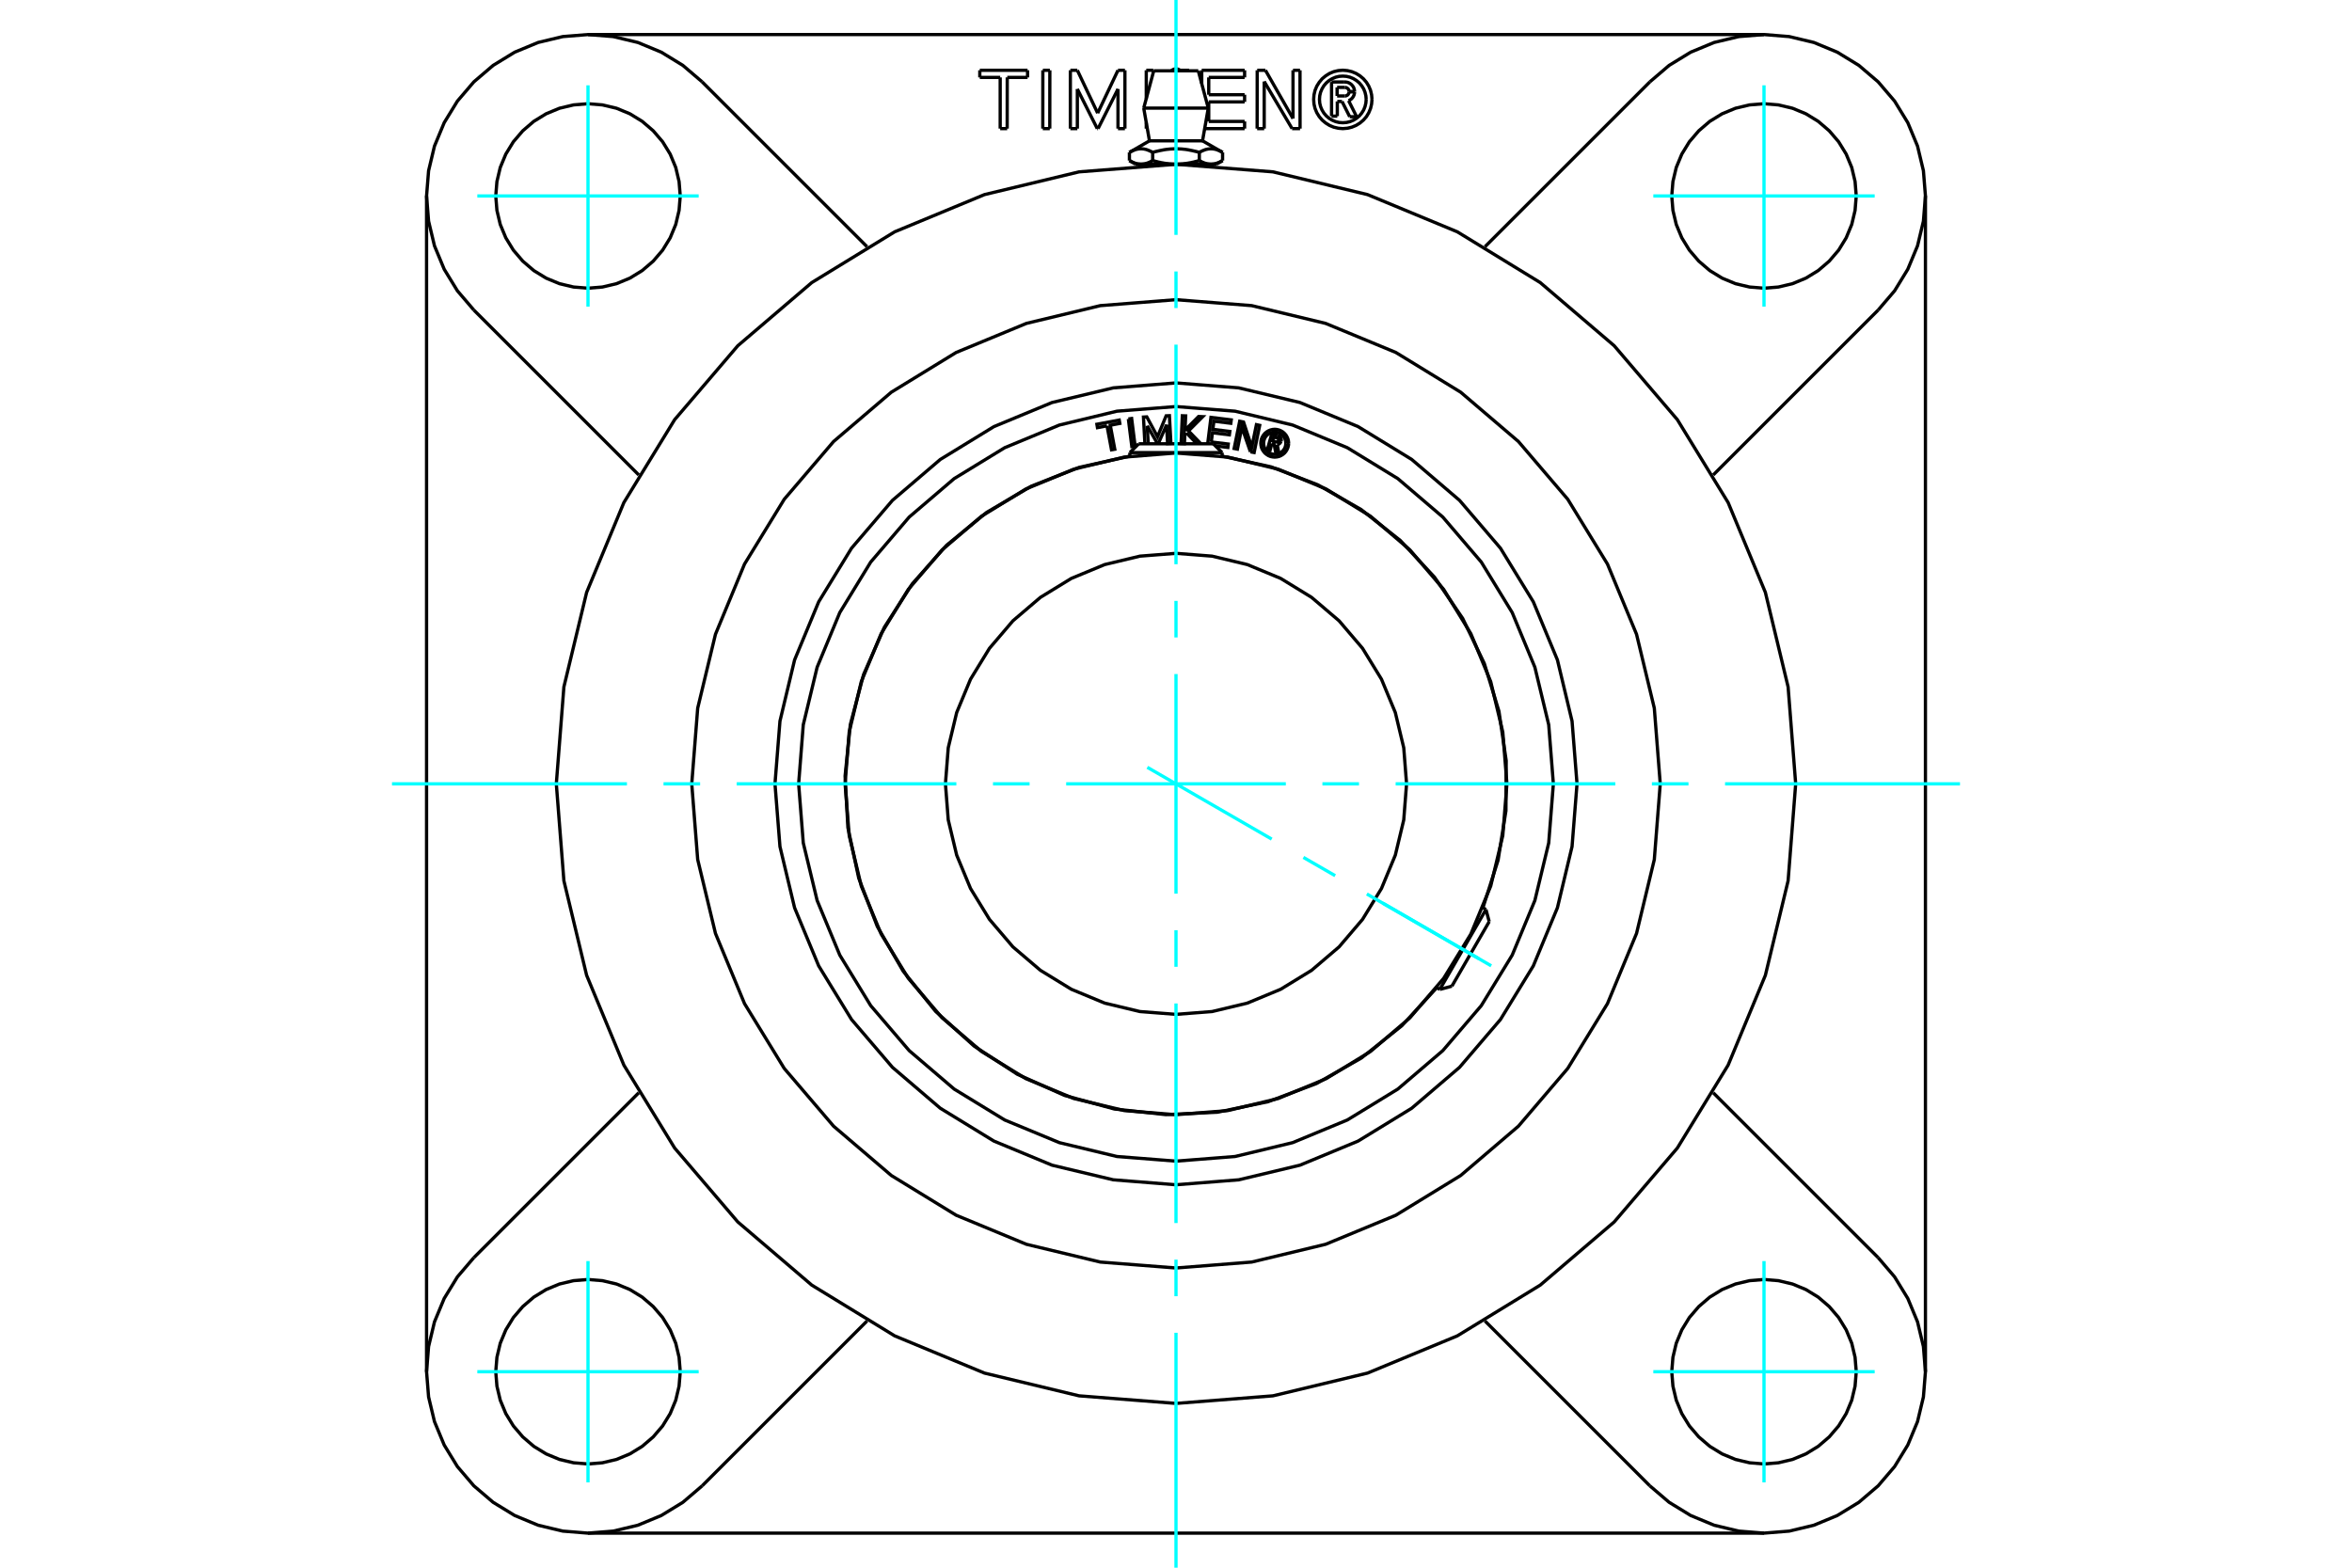 <?xml version="1.0" standalone="no"?>
<!DOCTYPE svg PUBLIC "-//W3C//DTD SVG 1.1//EN"
	"http://www.w3.org/Graphics/SVG/1.1/DTD/svg11.dtd">
<svg xmlns="http://www.w3.org/2000/svg" height="100%" width="100%" viewBox="0 0 36000 24000">
	<rect x="-1800" y="-1200" width="39600" height="26400" style="fill:#FFF"/>
	<g style="fill:none; fill-rule:evenodd" transform="matrix(1 0 0 1 0 0)">
		<g style="fill:none; stroke:#000; stroke-width:50; shape-rendering:geometricPrecision">
			<polyline points="23065,12000 23002,11208 22817,10435 22513,9701 22097,9023 21581,8419 20977,7903 20299,7487 19565,7183 18792,6998 18000,6935 17208,6998 16435,7183 15701,7487 15023,7903 14419,8419 13903,9023 13487,9701 13183,10435 12998,11208 12935,12000 12998,12792 13183,13565 13487,14299 13903,14977 14419,15581 15023,16097 15701,16513 16435,16817 17208,17002 18000,17065 18792,17002 19565,16817 20299,16513 20977,16097 21581,15581 22097,14977 22513,14299 22817,13565 23002,12792 23065,12000"/>
			<polyline points="21529,12000 21486,11448 21357,10909 21145,10398 20855,9925 20496,9504 20075,9145 19602,8855 19091,8643 18552,8514 18000,8471 17448,8514 16909,8643 16398,8855 15925,9145 15504,9504 15145,9925 14855,10398 14643,10909 14514,11448 14471,12000 14514,12552 14643,13091 14855,13602 15145,14075 15504,14496 15925,14855 16398,15145 16909,15357 17448,15486 18000,15529 18552,15486 19091,15357 19602,15145 20075,14855 20496,14496 20855,14075 21145,13602 21357,13091 21486,12552 21529,12000"/>
			<line x1="18706" y1="6929" x2="17294" y2="6929"/>
			<line x1="17429" y1="6794" x2="18571" y2="6794"/>
			<line x1="22038" y1="15147" x2="22744" y2="13924"/>
			<line x1="22794" y1="14109" x2="22223" y2="15097"/>
			<polyline points="18540,6766 18800,6798 18794,6850 18603,6827"/>
			<polyline points="18485,6794 18535,6390 18846,6428 18839,6480 18580,6448 18564,6573 18824,6605 18817,6657 18558,6625 18540,6766"/>
			<line x1="17560" y1="6519" x2="17575" y2="6794"/>
			<polyline points="17524,6794 17502,6385 17553,6382 17717,6686 17849,6366 17899,6364 17922,6788 17871,6791 17856,6503 17728,6794"/>
			<line x1="17718" y1="6794" x2="17560" y2="6519"/>
			<polyline points="16944,6519 16798,6547 16789,6495 17131,6431 17140,6482 16994,6510 17063,6877 17013,6886 16944,6519"/>
			<polyline points="17271,6414 17321,6407 17374,6829 17324,6836 17271,6414"/>
			<polyline points="18160,6628 18135,6653 18129,6792 18078,6790 18097,6365 18148,6367 18138,6584 18346,6376 18409,6379 18191,6597 18381,6794"/>
			<line x1="18320" y1="6794" x2="18160" y2="6628"/>
			<polyline points="19139,6917 19008,6540 18940,6876 18890,6866 18975,6449 19034,6461 19160,6846 19231,6501 19281,6512 19196,6928 19139,6917"/>
			<polyline points="19724,6785 19721,6752 19713,6719 19700,6689 19683,6660 19661,6635 19636,6613 19607,6596 19577,6583 19544,6575 19511,6572 19478,6575 19445,6583 19414,6596 19386,6613 19360,6635 19339,6660 19321,6689 19308,6719 19301,6752 19298,6785 19301,6819 19308,6851 19321,6882 19339,6910 19360,6936 19386,6957 19414,6975 19445,6988 19478,6995 19511,6998 19544,6995 19577,6988 19607,6975 19636,6957 19661,6936 19683,6910 19700,6882 19713,6851 19721,6819 19724,6785"/>
			<polyline points="22698,13897 22930,13168 23050,12412 23054,11646 22943,10889 22719,10157 22388,9467 21956,8835 21434,8275 20833,7800 20168,7421 19454,7147 18706,6983"/>
			<polyline points="17294,6983 16521,7154 15785,7443 15102,7844 14490,8346 13964,8937 13536,9603 13218,10327 13015,11093 12935,11880 12978,12670 13144,13444 13428,14183 13824,14868 14321,15484 14909,16014 15571,16446 16294,16770 17057,16978 17844,17064 18635,17027 19410,16866 20150,16588 20838,16197 21457,15703 21992,15120"/>
			<polyline points="23776,12000 23705,11096 23493,10215 23146,9378 22673,8605 22084,7916 21395,7327 20622,6854 19785,6507 18904,6295 18000,6224 17096,6295 16215,6507 15378,6854 14605,7327 13916,7916 13327,8605 12854,9378 12507,10215 12295,11096 12224,12000 12295,12904 12507,13785 12854,14622 13327,15395 13916,16084 14605,16673 15378,17146 16215,17493 17096,17705 18000,17776 18904,17705 19785,17493 20622,17146 21395,16673 22084,16084 22673,15395 23146,14622 23493,13785 23705,12904 23776,12000"/>
			<polyline points="19681,6785 19679,6759 19673,6733 19663,6708 19649,6685 19631,6665 19611,6648 19588,6634 19563,6623 19537,6617 19511,6615 19484,6617 19458,6623 19434,6634 19411,6648 19390,6665 19373,6685 19359,6708 19349,6733 19343,6759 19341,6785 19343,6812 19349,6838 19359,6863 19373,6885 19390,6906 19411,6923 19434,6937 19458,6947 19484,6953 19511,6955 19537,6953 19563,6947 19588,6937 19611,6923 19631,6906 19649,6885 19663,6863 19673,6838 19679,6812 19681,6785"/>
			<polyline points="19468,6789 19440,6892 19399,6881 19466,6641 19555,6666"/>
			<polyline points="19609,6753 19611,6742 19611,6731 19609,6719 19606,6708 19601,6698 19594,6689 19586,6681 19577,6674 19566,6669 19555,6666"/>
			<polyline points="19609,6753 19570,6743 19571,6738 19571,6733 19571,6728 19569,6723 19567,6719 19564,6715 19561,6712 19557,6709 19553,6706 19548,6705 19494,6690 19478,6750 19532,6765 19537,6766 19541,6766 19546,6766 19551,6764 19555,6762 19559,6760 19563,6756 19566,6753 19568,6748 19570,6744 19608,6755"/>
			<polyline points="19549,6805 19561,6803 19572,6799 19582,6793 19591,6785 19598,6776 19604,6766 19608,6755"/>
			<polyline points="19549,6805 19574,6934 19525,6920 19501,6798 19468,6789"/>
			<polyline points="24138,12000 24062,11040 23838,10103 23469,9213 22966,8392 22340,7660 21608,7034 20787,6531 19897,6162 18960,5938 18000,5862 17040,5938 16103,6162 15213,6531 14392,7034 13660,7660 13034,8392 12531,9213 12162,10103 11938,11040 11862,12000 11938,12960 12162,13897 12531,14787 13034,15608 13660,16340 14392,16966 15213,17469 16103,17838 17040,18062 18000,18138 18960,18062 19897,17838 20787,17469 21608,16966 22340,16340 22966,15608 23469,14787 23838,13897 24062,12960 24138,12000"/>
			<line x1="17659" y1="1084" x2="18341" y2="1084"/>
			<line x1="17506" y1="1655" x2="18494" y2="1655"/>
			<line x1="17594" y1="2156" x2="18406" y2="2156"/>
			<line x1="18535" y1="2513" x2="18618" y2="2513"/>
			<line x1="18000" y1="2513" x2="18535" y2="2513"/>
			<line x1="17465" y1="2513" x2="18000" y2="2513"/>
			<line x1="17382" y1="2513" x2="17465" y2="2513"/>
			<line x1="17287" y1="2333" x2="17287" y2="2458"/>
			<polyline points="18000,2513 17990,2513 17980,2513 17971,2513 17961,2512 17951,2512 17941,2511 17932,2511 17922,2510 17912,2509 17902,2509 17892,2508 17883,2507 17873,2505 17863,2504 17853,2503 17843,2502 17833,2500 17823,2499 17813,2497 17803,2495 17793,2493 17783,2492 17772,2490 17762,2487 17752,2485 17741,2483 17731,2481 17720,2478 17710,2475 17699,2473 17688,2470 17677,2467 17666,2464 17655,2461 17643,2458 17638,2461 17632,2464 17627,2467 17621,2470 17616,2473 17610,2475 17605,2478 17600,2481 17594,2483 17589,2485 17584,2487 17579,2490 17574,2492 17569,2493 17564,2495 17559,2497 17553,2499 17548,2500 17544,2502 17539,2503 17534,2504 17529,2505 17524,2507 17519,2508 17514,2509 17509,2509 17504,2510 17499,2511 17494,2511 17490,2512 17485,2512 17480,2513 17475,2513 17470,2513 17465,2513 17460,2513 17455,2513 17450,2513 17446,2512 17441,2512 17436,2511 17431,2511 17426,2510 17421,2509 17416,2509 17411,2508 17406,2507 17402,2505 17397,2504 17392,2503 17387,2502 17382,2500 17377,2499 17372,2497 17367,2495 17362,2493 17356,2492 17351,2490 17346,2487 17341,2485 17336,2483 17331,2481 17325,2478 17320,2475 17314,2473 17309,2470 17304,2467 17298,2464 17292,2461 17287,2458"/>
			<line x1="17643" y1="2333" x2="17643" y2="2458"/>
			<polyline points="17287,2333 17298,2326 17310,2320 17321,2315 17332,2310 17342,2305 17353,2301 17363,2297 17373,2293 17383,2290 17393,2287 17403,2285 17413,2283 17422,2281 17432,2280 17441,2279 17451,2278 17460,2278 17470,2278 17479,2278 17489,2279 17498,2280 17508,2281 17517,2283 17527,2285 17537,2287 17547,2290 17557,2293 17567,2297 17577,2301 17588,2305 17598,2310 17609,2315 17620,2320 17632,2326 17643,2333"/>
			<polyline points="18357,2458 18345,2461 18334,2464 18323,2467 18312,2470 18301,2473 18290,2475 18280,2478 18269,2481 18259,2483 18248,2485 18238,2487 18228,2490 18217,2492 18207,2493 18197,2495 18187,2497 18177,2499 18167,2500 18157,2502 18147,2503 18137,2504 18127,2505 18117,2507 18108,2508 18098,2509 18088,2509 18078,2510 18068,2511 18059,2511 18049,2512 18039,2512 18029,2513 18020,2513 18010,2513 18000,2513"/>
			<line x1="18357" y1="2333" x2="18357" y2="2458"/>
			<polyline points="17643,2333 17667,2326 17689,2320 17712,2315 17733,2310 17755,2305 17776,2301 17796,2297 17816,2293 17836,2290 17856,2287 17876,2285 17895,2283 17914,2281 17934,2280 17953,2279 17972,2278 17991,2278 18009,2278 18028,2278 18047,2279 18066,2280 18086,2281 18105,2283 18124,2285 18144,2287 18164,2290 18184,2293 18204,2297 18224,2301 18245,2305 18267,2310 18288,2315 18311,2320 18333,2326 18357,2333"/>
			<polyline points="18713,2458 18708,2461 18702,2464 18696,2467 18691,2470 18686,2473 18680,2475 18675,2478 18669,2481 18664,2483 18659,2485 18654,2487 18649,2490 18644,2492 18638,2493 18633,2495 18628,2497 18623,2499 18618,2500 18613,2502 18608,2503 18603,2504 18598,2505 18594,2507 18589,2508 18584,2509 18579,2509 18574,2510 18569,2511 18564,2511 18559,2512 18554,2512 18550,2513 18545,2513 18540,2513 18535,2513 18530,2513 18525,2513 18520,2513 18515,2512 18510,2512 18506,2511 18501,2511 18496,2510 18491,2509 18486,2509 18481,2508 18476,2507 18471,2505 18466,2504 18461,2503 18456,2502 18452,2500 18447,2499 18441,2497 18436,2495 18431,2493 18426,2492 18421,2490 18416,2487 18411,2485 18406,2483 18400,2481 18395,2478 18390,2475 18384,2473 18379,2470 18373,2467 18368,2464 18362,2461 18357,2458"/>
			<line x1="18713" y1="2333" x2="18713" y2="2458"/>
			<polyline points="18357,2333 18368,2326 18380,2320 18391,2315 18402,2310 18412,2305 18423,2301 18433,2297 18443,2293 18453,2290 18463,2287 18473,2285 18483,2283 18492,2281 18502,2280 18511,2279 18521,2278 18530,2278 18540,2278 18549,2278 18559,2279 18568,2280 18578,2281 18587,2283 18597,2285 18607,2287 18617,2290 18627,2293 18637,2297 18647,2301 18658,2305 18668,2310 18679,2315 18690,2320 18702,2326 18713,2333"/>
			<line x1="6529" y1="21000" x2="6529" y2="3000"/>
			<polyline points="7253,19253 7001,19548 6799,19878 6650,20237 6560,20614 6529,21000 6560,21386 6650,21763 6799,22122 7001,22452 7253,22747 7548,22999 7878,23201 8237,23350 8614,23440 9000,23471 9386,23440 9763,23350 10122,23201 10452,22999 10747,22747"/>
			<line x1="27000" y1="23471" x2="9000" y2="23471"/>
			<polyline points="25253,22747 25548,22999 25878,23201 26237,23350 26614,23440 27000,23471 27386,23440 27763,23350 28122,23201 28452,22999 28747,22747 28999,22452 29201,22122 29350,21763 29440,21386 29471,21000 29440,20614 29350,20237 29201,19878 28999,19548 28747,19253"/>
			<line x1="29471" y1="3000" x2="29471" y2="21000"/>
			<polyline points="28747,4747 28999,4452 29201,4122 29350,3763 29440,3386 29471,3000 29440,2614 29350,2237 29201,1878 28999,1548 28747,1253 28452,1001 28122,799 27763,650 27386,560 27000,529 26614,560 26237,650 25878,799 25548,1001 25253,1253"/>
			<line x1="9000" y1="529" x2="27000" y2="529"/>
			<polyline points="10747,1253 10452,1001 10122,799 9763,650 9386,560 9000,529 8614,560 8237,650 7878,799 7548,1001 7253,1253 7001,1548 6799,1878 6650,2237 6560,2614 6529,3000 6560,3386 6650,3763 6799,4122 7001,4452 7253,4747"/>
			<line x1="10747" y1="1253" x2="13271" y2="3777"/>
			<line x1="26223" y1="16729" x2="28747" y2="19253"/>
			<line x1="28747" y1="4747" x2="26223" y2="7271"/>
			<line x1="22729" y1="3777" x2="25253" y2="1253"/>
			<polyline points="10412,3000 10394,2779 10343,2564 10258,2359 10142,2170 9998,2002 9830,1858 9641,1742 9436,1657 9221,1606 9000,1588 8779,1606 8564,1657 8359,1742 8170,1858 8002,2002 7858,2170 7742,2359 7657,2564 7606,2779 7588,3000 7606,3221 7657,3436 7742,3641 7858,3830 8002,3998 8170,4142 8359,4258 8564,4343 8779,4394 9000,4412 9221,4394 9436,4343 9641,4258 9830,4142 9998,3998 10142,3830 10258,3641 10343,3436 10394,3221 10412,3000"/>
			<polyline points="10412,21000 10394,20779 10343,20564 10258,20359 10142,20170 9998,20002 9830,19858 9641,19742 9436,19657 9221,19606 9000,19588 8779,19606 8564,19657 8359,19742 8170,19858 8002,20002 7858,20170 7742,20359 7657,20564 7606,20779 7588,21000 7606,21221 7657,21436 7742,21641 7858,21830 8002,21998 8170,22142 8359,22258 8564,22343 8779,22394 9000,22412 9221,22394 9436,22343 9641,22258 9830,22142 9998,21998 10142,21830 10258,21641 10343,21436 10394,21221 10412,21000"/>
			<polyline points="28412,21000 28394,20779 28343,20564 28258,20359 28142,20170 27998,20002 27830,19858 27641,19742 27436,19657 27221,19606 27000,19588 26779,19606 26564,19657 26359,19742 26170,19858 26002,20002 25858,20170 25742,20359 25657,20564 25606,20779 25588,21000 25606,21221 25657,21436 25742,21641 25858,21830 26002,21998 26170,22142 26359,22258 26564,22343 26779,22394 27000,22412 27221,22394 27436,22343 27641,22258 27830,22142 27998,21998 28142,21830 28258,21641 28343,21436 28394,21221 28412,21000"/>
			<polyline points="28412,3000 28394,2779 28343,2564 28258,2359 28142,2170 27998,2002 27830,1858 27641,1742 27436,1657 27221,1606 27000,1588 26779,1606 26564,1657 26359,1742 26170,1858 26002,2002 25858,2170 25742,2359 25657,2564 25606,2779 25588,3000 25606,3221 25657,3436 25742,3641 25858,3830 26002,3998 26170,4142 26359,4258 26564,4343 26779,4394 27000,4412 27221,4394 27436,4343 27641,4258 27830,4142 27998,3998 28142,3830 28258,3641 28343,3436 28394,3221 28412,3000"/>
			<line x1="25253" y1="22747" x2="22729" y2="20223"/>
			<line x1="9777" y1="7271" x2="7253" y2="4747"/>
			<line x1="7253" y1="19253" x2="9777" y2="16729"/>
			<line x1="13271" y1="20223" x2="10747" y2="22747"/>
			<polyline points="25412,12000 25321,10841 25049,9710 24604,8635 23996,7643 23241,6759 22357,6004 21365,5396 20290,4951 19159,4679 18000,4588 16841,4679 15710,4951 14635,5396 13643,6004 12759,6759 12004,7643 11396,8635 10951,9710 10679,10841 10588,12000 10679,13159 10951,14290 11396,15365 12004,16357 12759,17241 13643,17996 14635,18604 15710,19049 16841,19321 18000,19412 19159,19321 20290,19049 21365,18604 22357,17996 23241,17241 23996,16357 24604,15365 25049,14290 25321,13159 25412,12000"/>
			<polyline points="27485,12000 27369,10516 27021,9069 26451,7694 25674,6425 24707,5293 23575,4326 22306,3549 20931,2979 19484,2631 18000,2515 16516,2631 15069,2979 13694,3549 12425,4326 11293,5293 10326,6425 9549,7694 8979,9069 8631,10516 8515,12000 8631,13484 8979,14931 9549,16306 10326,17575 11293,18707 12425,19674 13694,20451 15069,21021 16516,21369 18000,21485 19484,21369 20931,21021 22306,20451 23575,19674 24707,18707 25674,17575 26451,16306 27021,14931 27369,13484 27485,12000"/>
			<polyline points="20911,1522 20906,1466 20893,1412 20872,1360 20842,1312 20806,1269 20763,1233 20716,1204 20664,1182 20609,1169 20553,1165 20497,1169 20443,1182 20391,1204 20343,1233 20301,1269 20264,1312 20235,1360 20213,1412 20200,1466 20196,1522 20200,1578 20213,1632 20235,1684 20264,1732 20301,1775 20343,1811 20391,1840 20443,1862 20497,1875 20553,1879 20609,1875 20664,1862 20716,1840 20763,1811 20806,1775 20842,1732 20872,1684 20893,1632 20906,1578 20911,1522"/>
			<polyline points="21000,1522 20994,1452 20978,1384 20951,1319 20915,1260 20869,1206 20816,1161 20756,1124 20691,1097 20623,1081 20553,1075 20483,1081 20415,1097 20350,1124 20291,1161 20237,1206 20192,1260 20155,1319 20128,1384 20112,1452 20107,1522 20112,1592 20128,1660 20155,1725 20192,1785 20237,1838 20291,1883 20350,1920 20415,1947 20483,1963 20553,1969 20623,1963 20691,1947 20756,1920 20816,1883 20869,1838 20915,1785 20951,1725 20978,1660 20994,1592 21000,1522"/>
			<line x1="19777" y1="1969" x2="19350" y2="1248"/>
			<line x1="19899" y1="1969" x2="19777" y2="1969"/>
			<line x1="19898" y1="1076" x2="19899" y2="1969"/>
			<line x1="19791" y1="1076" x2="19898" y2="1076"/>
			<line x1="19791" y1="1815" x2="19791" y2="1076"/>
			<line x1="19369" y1="1076" x2="19791" y2="1815"/>
			<line x1="19243" y1="1076" x2="19369" y2="1076"/>
			<line x1="19242" y1="1969" x2="19243" y2="1076"/>
			<line x1="19350" y1="1969" x2="19242" y2="1969"/>
			<line x1="19350" y1="1248" x2="19350" y2="1969"/>
			<line x1="18201" y1="1076" x2="18194" y2="1084"/>
			<line x1="18068" y1="1076" x2="18201" y2="1076"/>
			<line x1="18065" y1="1079" x2="18068" y2="1076"/>
			<line x1="17652" y1="1076" x2="17652" y2="1111"/>
			<line x1="17545" y1="1076" x2="17652" y2="1076"/>
			<line x1="17545" y1="1510" x2="17545" y2="1076"/>
			<line x1="17545" y1="1969" x2="17545" y2="1877"/>
			<line x1="17561" y1="1969" x2="17545" y2="1969"/>
			<line x1="15962" y1="1076" x2="16069" y2="1076"/>
			<line x1="15961" y1="1969" x2="15962" y2="1076"/>
			<line x1="16068" y1="1969" x2="15961" y2="1969"/>
			<line x1="16069" y1="1076" x2="16068" y2="1969"/>
			<line x1="15309" y1="1185" x2="14997" y2="1185"/>
			<line x1="15309" y1="1969" x2="15309" y2="1185"/>
			<line x1="15416" y1="1969" x2="15309" y2="1969"/>
			<line x1="15417" y1="1185" x2="15416" y2="1969"/>
			<line x1="15728" y1="1185" x2="15417" y2="1185"/>
			<line x1="15728" y1="1076" x2="15728" y2="1185"/>
			<line x1="14997" y1="1076" x2="15728" y2="1076"/>
			<line x1="14997" y1="1185" x2="14997" y2="1076"/>
			<line x1="16490" y1="1363" x2="16490" y2="1969"/>
			<line x1="16795" y1="1969" x2="16490" y2="1363"/>
			<line x1="16807" y1="1969" x2="16795" y2="1969"/>
			<line x1="17112" y1="1363" x2="16807" y2="1969"/>
			<line x1="17112" y1="1969" x2="17112" y2="1363"/>
			<line x1="17218" y1="1969" x2="17112" y2="1969"/>
			<line x1="17218" y1="1076" x2="17218" y2="1969"/>
			<line x1="17112" y1="1076" x2="17218" y2="1076"/>
			<line x1="16801" y1="1732" x2="17112" y2="1076"/>
			<line x1="16490" y1="1076" x2="16801" y2="1732"/>
			<line x1="16383" y1="1076" x2="16490" y2="1076"/>
			<line x1="16383" y1="1969" x2="16383" y2="1076"/>
			<line x1="16490" y1="1969" x2="16383" y2="1969"/>
			<line x1="18501" y1="1859" x2="19050" y2="1859"/>
			<line x1="18501" y1="1560" x2="18501" y2="1859"/>
			<line x1="19050" y1="1560" x2="18501" y2="1560"/>
			<line x1="19050" y1="1450" x2="19050" y2="1560"/>
			<line x1="18501" y1="1450" x2="19050" y2="1450"/>
			<line x1="18501" y1="1185" x2="18501" y2="1450"/>
			<line x1="19050" y1="1185" x2="18501" y2="1185"/>
			<line x1="19050" y1="1076" x2="19050" y2="1185"/>
			<line x1="18394" y1="1076" x2="19050" y2="1076"/>
			<line x1="18394" y1="1281" x2="18394" y2="1076"/>
			<line x1="19050" y1="1969" x2="18439" y2="1969"/>
			<line x1="19050" y1="1859" x2="19050" y2="1969"/>
			<line x1="20469" y1="1553" x2="20469" y2="1778"/>
			<line x1="20541" y1="1553" x2="20469" y2="1553"/>
			<line x1="20659" y1="1787" x2="20541" y2="1553"/>
			<line x1="20765" y1="1787" x2="20659" y2="1787"/>
			<line x1="20642" y1="1541" x2="20765" y2="1787"/>
			<polyline points="20642,1541 20664,1530 20684,1515 20701,1497 20715,1476 20725,1454 20731,1430 20733,1405"/>
			<line x1="20650" y1="1405" x2="20733" y2="1405"/>
			<polyline points="20584,1469 20595,1469 20604,1466 20614,1462 20623,1457 20630,1451 20637,1443 20642,1434 20646,1425 20649,1415 20650,1405"/>
			<line x1="20466" y1="1469" x2="20584" y2="1469"/>
			<line x1="20466" y1="1338" x2="20466" y2="1469"/>
			<line x1="20583" y1="1338" x2="20466" y2="1338"/>
			<polyline points="20650,1403 20649,1392 20646,1382 20642,1373 20637,1364 20630,1357 20622,1350 20613,1345 20603,1341 20593,1339 20583,1338"/>
			<line x1="20733" y1="1403" x2="20650" y2="1403"/>
			<polyline points="20733,1403 20731,1379 20725,1355 20716,1333 20702,1313 20686,1295 20667,1280 20646,1268 20624,1260 20600,1256 20576,1255"/>
			<line x1="20381" y1="1255" x2="20576" y2="1255"/>
			<line x1="20381" y1="1778" x2="20381" y2="1255"/>
			<line x1="20469" y1="1778" x2="20381" y2="1778"/>
			<line x1="17429" y1="6794" x2="17294" y2="6929"/>
			<line x1="18706" y1="6929" x2="18571" y2="6794"/>
			<line x1="17294" y1="6929" x2="17294" y2="6985"/>
			<line x1="18706" y1="6985" x2="18706" y2="6929"/>
			<line x1="22794" y1="14109" x2="22744" y2="13924"/>
			<line x1="22038" y1="15147" x2="22223" y2="15097"/>
			<line x1="22744" y1="13924" x2="22696" y2="13896"/>
			<line x1="21990" y1="15119" x2="22038" y2="15147"/>
			<line x1="17659" y1="1084" x2="17506" y2="1655"/>
			<line x1="18494" y1="1655" x2="18341" y2="1084"/>
			<line x1="17506" y1="1655" x2="17594" y2="2156"/>
			<line x1="18406" y1="2156" x2="18494" y2="1655"/>
			<line x1="17471" y1="2513" x2="17471" y2="2529"/>
			<line x1="18529" y1="2529" x2="18529" y2="2513"/>
			<line x1="17287" y1="2458" x2="17382" y2="2513"/>
			<line x1="18618" y1="2513" x2="18713" y2="2458"/>
			<line x1="17594" y1="2156" x2="17287" y2="2333"/>
			<line x1="18713" y1="2333" x2="18406" y2="2156"/>
			<polyline points="18071,1084 18059,1073 18045,1065 18031,1059 18016,1055 18000,1054 17984,1055 17969,1059 17955,1065 17941,1073 17929,1084"/>
		</g>
		<g style="fill:none; stroke:#0FF; stroke-width:50; shape-rendering:geometricPrecision">
			<line x1="18000" y1="24000" x2="18000" y2="20404"/>
			<line x1="18000" y1="19844" x2="18000" y2="19284"/>
			<line x1="18000" y1="18724" x2="18000" y2="15362"/>
			<line x1="18000" y1="14801" x2="18000" y2="14241"/>
			<line x1="18000" y1="13681" x2="18000" y2="10319"/>
			<line x1="18000" y1="9759" x2="18000" y2="9199"/>
			<line x1="18000" y1="8638" x2="18000" y2="5276"/>
			<line x1="18000" y1="4716" x2="18000" y2="4156"/>
			<line x1="18000" y1="3596" x2="18000" y2="0"/>
			<line x1="6000" y1="12000" x2="9596" y2="12000"/>
			<line x1="10156" y1="12000" x2="10716" y2="12000"/>
			<line x1="11276" y1="12000" x2="14638" y2="12000"/>
			<line x1="15199" y1="12000" x2="15759" y2="12000"/>
			<line x1="16319" y1="12000" x2="19681" y2="12000"/>
			<line x1="20241" y1="12000" x2="20801" y2="12000"/>
			<line x1="21362" y1="12000" x2="24724" y2="12000"/>
			<line x1="25284" y1="12000" x2="25844" y2="12000"/>
			<line x1="26404" y1="12000" x2="30000" y2="12000"/>
			<line x1="9000" y1="4694" x2="9000" y2="1306"/>
			<line x1="7306" y1="3000" x2="10694" y2="3000"/>
			<line x1="7306" y1="21000" x2="10694" y2="21000"/>
			<line x1="9000" y1="22694" x2="9000" y2="19306"/>
			<line x1="27000" y1="22694" x2="27000" y2="19306"/>
			<line x1="25306" y1="21000" x2="28694" y2="21000"/>
			<line x1="25306" y1="3000" x2="28694" y2="3000"/>
			<line x1="27000" y1="4694" x2="27000" y2="1306"/>
			<line x1="17561" y1="11747" x2="19465" y2="12846"/>
			<line x1="19950" y1="13126" x2="20436" y2="13406"/>
			<line x1="20921" y1="13686" x2="22825" y2="14786"/>
			<line x1="21164" y1="13826" x2="22631" y2="14674"/>
		</g>
	</g>
</svg>

